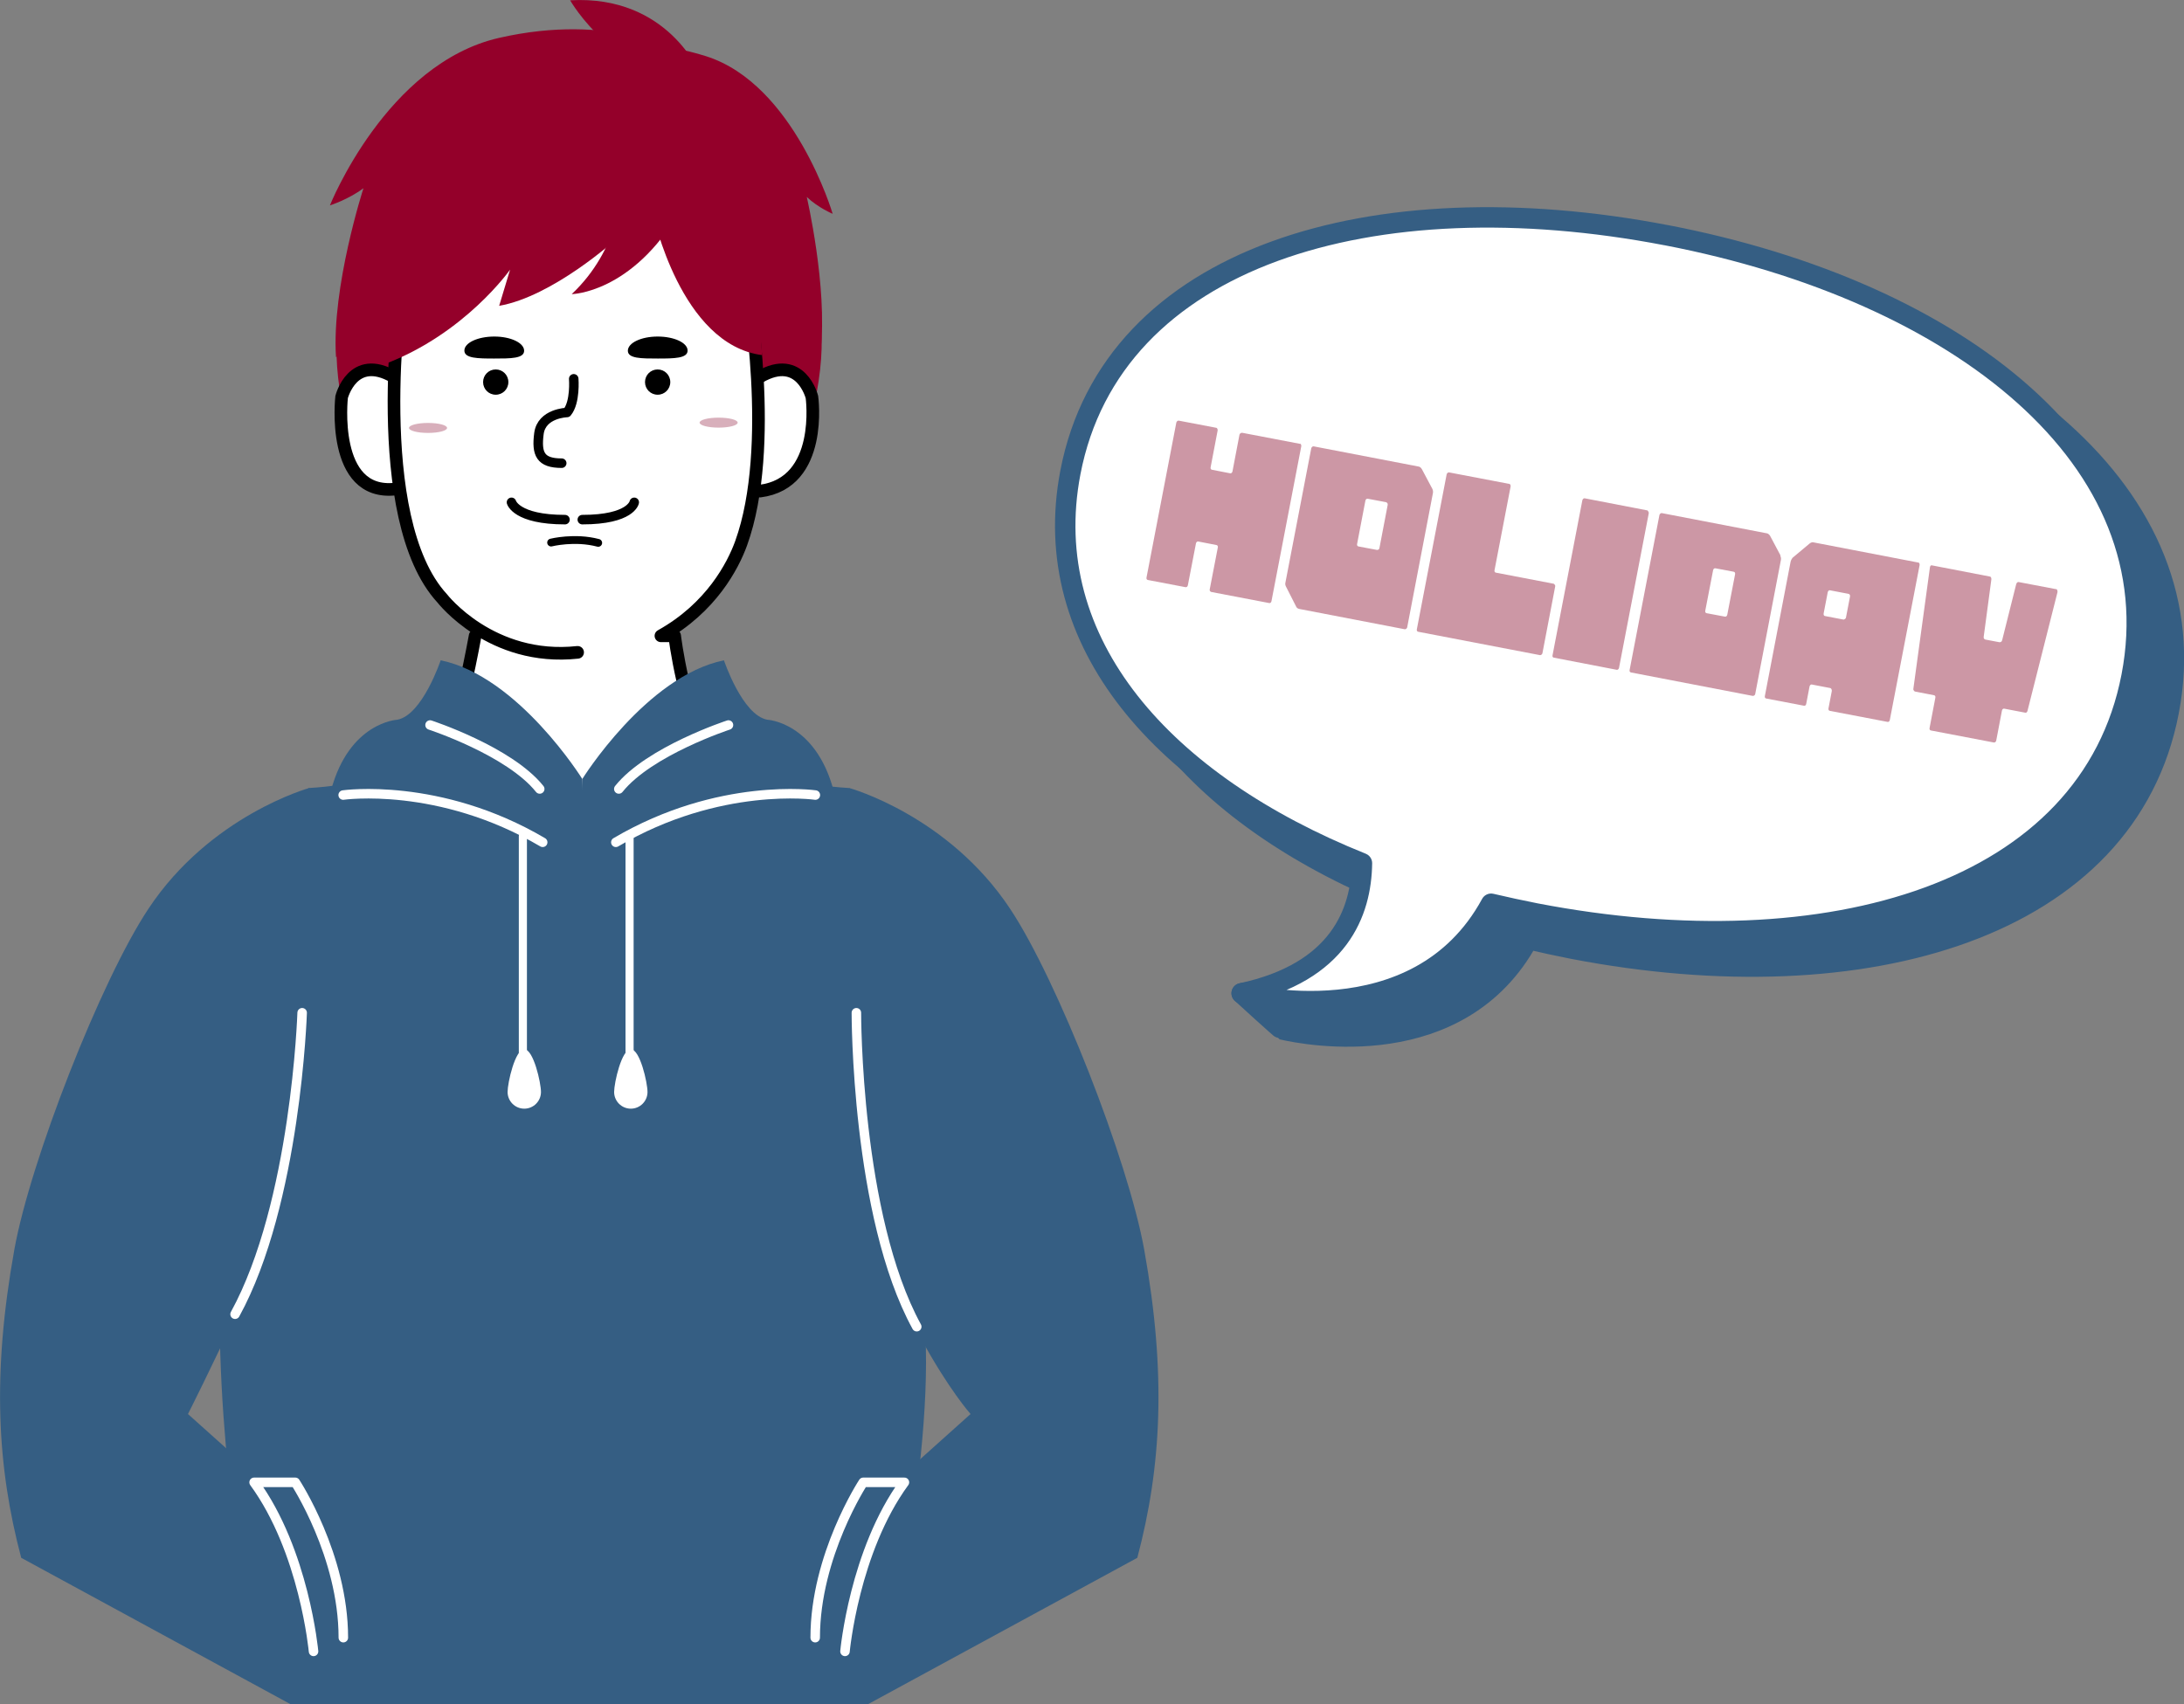 <?xml version="1.0" encoding="UTF-8"?><svg id="_レイヤー_2" xmlns="http://www.w3.org/2000/svg" viewBox="0 0 140.01 109.29"><rect x="0" y="0" width="140.01" height="109.29" fill="#808080" stroke="none"/><defs><style>.cls-1,.cls-2,.cls-3,.cls-4,.cls-5,.cls-6,.cls-7,.cls-8{fill:none;stroke-linecap:round;}.cls-1,.cls-3,.cls-5,.cls-6,.cls-8{stroke:#000;}.cls-1,.cls-5,.cls-6{stroke-miterlimit:10;}.cls-1,.cls-8{stroke-width:.81px;}.cls-9{fill:#fff;}.cls-10{fill:#94002a;}.cls-11{fill:#d8afbb;}.cls-12{fill:#cc97a5;}.cls-13{fill:#355e83;}.cls-2,.cls-3,.cls-4,.cls-7,.cls-8{stroke-linejoin:round;}.cls-2,.cls-3,.cls-5{stroke-width:.61px;}.cls-2,.cls-4{stroke:#fff;}.cls-4{stroke-width:.52px;}.cls-6{stroke-width:.5px;}.cls-7{stroke:#355e83;stroke-width:1.31px;}</style></defs><g id="text"><g><g><path class="cls-10" d="m23.92,16.49s-4.44,2.32-1.11,12.8l3.63,2.22,1.07-16.14-3.59,1.12Z"/><path class="cls-10" d="m50.33,15.98s4.44,2.32,1.11,12.8l-3.63,2.22-1.07-16.14,3.59,1.12Z"/><path class="cls-9" d="m25.35,31.36c-4.17.46-3.45-5.9-3.45-5.9,0,0,.71-2.82,3.35-1.29"/><path class="cls-1" d="m25.35,31.36c-4.17.46-3.45-5.9-3.45-5.9,0,0,.71-2.82,3.35-1.29"/><path class="cls-9" d="m48.72,31.49c4.1-.52,3.33-6.03,3.33-6.03,0,0-.71-2.82-3.35-1.29"/><path class="cls-1" d="m48.72,31.49c4.1-.52,3.33-6.03,3.33-6.03,0,0-.71-2.82-3.35-1.29"/><path class="cls-9" d="m30.46,40.77s-1,5.56-2.01,7.98l2.87,4.67,8.9,2.11,5.44-6.78c-1.81-2.92-2.41-7.98-2.41-7.98h-.88c3.23-1.8,4.62-4.5,5.14-5.93,2.25-6.22.4-16.43.4-16.43,0,0-2.82-5.75-11.59-5.95-8.77-.2-10.59,6.05-10.59,6.05,0,0-2.12,14.72,2.62,19.86,0,0,3.14,4.06,8.68,3.46"/><path class="cls-8" d="m30.46,40.77s-1,5.56-2.01,7.98l2.87,4.67,8.9,2.11,5.44-6.78c-1.81-2.92-2.41-7.98-2.41-7.98h-.88c3.23-1.8,4.62-4.5,5.14-5.93,2.25-6.22.4-16.43.4-16.43,0,0-2.82-5.75-11.59-5.95-8.77-.2-10.59,6.05-10.59,6.05,0,0-2.12,14.72,2.62,19.86,0,0,3.14,4.06,8.68,3.46"/><path class="cls-5" d="m32.79,32.21s.3,1.11,3.43,1.11"/><path class="cls-5" d="m40.66,32.21s-.2,1.11-3.33,1.11"/><path class="cls-10" d="m39.45,15.38s-4.01,3.63-7.45,4.23l.7-2.32s-2.88,4.11-8.05,6.06l.73-7.18,4.54-4.1,5.56-.49,5.61-.24-1.64,4.03Z"/><path class="cls-6" d="m35.33,34.79s1.51-.38,3.02.02"/><path d="m44.08,22.48c0,.5-.86.51-1.91.51-1.06,0-1.92,0-1.92-.5,0-.5.85-.91,1.91-.91,1.06,0,1.92.4,1.92.9"/><path d="m42.97,24.5c0,.45-.36.81-.81.81s-.81-.36-.81-.81.36-.81.81-.81.81.36.81.81"/><path d="m29.77,22.48c0,.5.86.51,1.91.51,1.06,0,1.92,0,1.92-.5,0-.5-.85-.91-1.91-.91-1.06,0-1.92.4-1.92.9"/><path d="m32.59,24.5c0,.45-.36.81-.81.81s-.81-.36-.81-.81.36-.81.81-.81.81.36.81.81"/><path class="cls-3" d="m36.78,24.29s.12,1.5-.43,2.16c0,0-1.63.04-1.8,1.35-.17,1.31.09,1.9,1.46,1.9"/><path class="cls-13" d="m54.45,50.53c-5.89-.33-8.7-2.88-8.7-2.88l-1.61-1.22-7.02,8.51-7.02-8.51-1.61,1.22s-2.81,2.55-8.7,2.88c0,0-5.72,7.45-4.47,17.78,0,0-1.28,11.13-1.24,16.39.09,11.08,2.28,21.07,2.28,21.07l2.28,3.53h36.97l1.4-3.53s3.54-15.6,1.94-23.44c-1.06-5.15.47-14.02.47-14.02,1.25-10.33-4.97-17.78-4.97-17.78"/><path class="cls-13" d="m72.91,99.89c1.54-5.81,1.88-11.75.44-19.77-1.03-5.71-5.56-17.28-8.59-21.84-3.97-6-10.31-7.75-10.31-7.75,0,0-2.66,12.27-.85,20.33,3.05,13.56,8.62,19.81,8.62,19.81l-8.49,7.61,1.89,11.01,17.29-9.4Z"/><path class="cls-11" d="m47.29,27.1c0,.18-.55.32-1.22.32s-1.22-.14-1.22-.32.55-.32,1.22-.32,1.22.14,1.22.32"/><path class="cls-11" d="m28.66,27.44c0,.18-.55.32-1.22.32s-1.22-.14-1.22-.32.55-.32,1.22-.32,1.22.14,1.22.32"/><path class="cls-10" d="m39.87,12.22s-.15,3.76-3.22,6.64c0,0,3.86-.05,6.93-5.32l-3.71-1.32Z"/><path class="cls-10" d="m41.87,13.74s1.76,8.35,6.98,9.03l-.49-9.42-4.88-.88-1.61,1.27Z"/><path class="cls-10" d="m44.91,4.8S42.88-.34,36.55.02c0,0,2.99,5.26,8.36,4.78"/><path class="cls-10" d="m43.51,3.35s-4.3-2.57-11.52-.92c-7.22,1.65-10.84,10.74-10.84,10.74,0,0,1.17-.37,2.15-1.1,0,0-2.05,6.33-1.76,10.83l13.47-8.26,9.66.92s.49-10.19.39-10.46c-.1-.28-1.56-1.74-1.56-1.74"/><path class="cls-10" d="m36.03,3.95s3.54-2.14,9.22-.35c5.68,1.79,8.13,10.11,8.13,10.11,0,0-.92-.38-1.66-1.08,0,0,1.34,5.78.89,9.82l-10.34-7.99-7.74.43s.09-9.19.18-9.43c.09-.24,1.33-1.51,1.33-1.51"/><path class="cls-13" d="m37.33,49.95s4.1-6.59,9.08-7.61c0,0,1.17,3.51,2.78,3.81,0,0,3.08.15,4.25,4.54,1.17,4.39-9.52,7.03-9.52,7.03l-6.88.88.29-8.64Z"/><path class="cls-13" d="m37.33,49.95s-4.1-6.59-9.08-7.61c0,0-1.17,3.51-2.78,3.81,0,0-3.08.15-4.25,4.54-1.17,4.39,9.52,7.03,9.52,7.03l6.88.88-.29-8.64Z"/><path class="cls-2" d="m52.27,50.98s-6.15-.88-12.79,3.03"/><path class="cls-2" d="m46.7,46.49s-5.08,1.66-7.03,4.1"/><path class="cls-2" d="m22,50.98s6.15-.88,12.79,3.03"/><path class="cls-2" d="m27.57,46.49s5.08,1.66,7.03,4.1"/><path class="cls-2" d="m54.17,105.89s.59-6.44,3.81-10.84h-2.64s-3.08,4.69-3.08,9.96"/><line class="cls-4" x1="40.36" y1="53.62" x2="40.36" y2="67.67"/><path class="cls-9" d="m41.51,70.02c0,.59-.48,1.07-1.07,1.07s-1.07-.48-1.07-1.07.48-2.74,1.07-2.74,1.07,2.15,1.07,2.74"/><line class="cls-4" x1="33.52" y1="53.62" x2="33.52" y2="67.67"/><path class="cls-9" d="m34.68,70.02c0,.59-.48,1.07-1.07,1.07s-1.07-.48-1.07-1.07.48-2.74,1.07-2.74,1.07,2.15,1.07,2.74"/><path class="cls-2" d="m54.9,64.94s-.03,13.01,3.87,20.13"/><path class="cls-13" d="m1.36,99.89c-1.54-5.81-1.88-11.75-.44-19.77,1.03-5.71,5.56-17.28,8.59-21.84,3.97-6,10.31-7.75,10.31-7.75,0,0,3.41,12.47.85,20.33-2.56,7.86-8.62,19.81-8.62,19.81l8.49,7.61-1.89,11.01L1.36,99.89Z"/><path class="cls-2" d="m20.1,105.89s-.59-6.44-3.81-10.84h2.64s3.08,4.69,3.08,9.96"/><path class="cls-2" d="m19.37,64.94s-.39,12.2-4.3,19.33"/></g><g><g><path class="cls-13" d="m109.19,17.34c-18.78-3.61-35.52,1.32-38.19,15.21-2.11,11.01,6.06,20.06,18.9,25.14-.16,1.94-1.21,4.11-4.49,5.65-.49.23-5.22.17-5.81.35,0,0,2.51,2.3,2.59,2.32,1.56.36,11.4,2.27,15.78-5.79.94.22,1.9.43,2.87.62,18.78,3.61,35.52-1.32,38.19-15.21,2.67-13.89-11.05-24.67-29.83-28.28"/><path class="cls-7" d="m109.19,17.34c-18.78-3.61-35.52,1.32-38.19,15.21-2.11,11.01,6.06,20.06,18.9,25.14-.16,1.94-1.21,4.11-4.49,5.65-.49.23-5.22.17-5.81.35,0,0,2.51,2.3,2.59,2.32,1.56.36,11.4,2.27,15.78-5.79.94.22,1.9.43,2.87.62,18.78,3.61,35.52-1.32,38.19-15.21,2.67-13.89-11.05-24.67-29.83-28.28Z"/><path class="cls-9" d="m106.81,15.08c-18.78-3.61-35.52,1.32-38.19,15.21-2.1,10.95,5.98,19.96,18.69,25.06-.04,3.12-1.44,6.99-7.71,8.34,0,0,11.23,3.03,15.99-5.74.94.22,1.9.43,2.87.62,18.78,3.61,35.52-1.32,38.19-15.21,2.67-13.89-11.05-24.67-29.83-28.28"/><path class="cls-7" d="m106.81,15.08c-18.78-3.61-35.52,1.32-38.19,15.21-2.1,10.95,5.98,19.96,18.69,25.06-.04,3.12-1.44,6.99-7.71,8.34,0,0,11.23,3.03,15.99-5.74.94.22,1.9.43,2.87.62,18.78,3.61,35.52-1.32,38.19-15.21,2.67-13.89-11.05-24.67-29.83-28.28Z"/></g><g><path class="cls-12" d="m83.34,28.45c.07.01.09.11.08.17l-1.91,9.93c-.02.08-.07.13-.14.12l-3.71-.71c-.06-.01-.13-.08-.11-.16l.52-2.69c.02-.08-.02-.15-.08-.16l-1.18-.23c-.06-.01-.12.04-.14.12l-.52,2.69c-.02.08-.07.13-.15.12l-2.41-.46c-.07-.01-.11-.08-.09-.16l1.91-9.93c.01-.06.08-.14.15-.13l2.41.46c.07.01.1.12.09.17l-.45,2.36c-.02.08.02.15.08.16l1.18.23c.06.01.12-.04.14-.12l.45-2.36c.01-.06.1-.13.17-.12l3.71.71Z"/><path class="cls-12" d="m91.82,31.34c.04.07.06.19.04.28l-1.65,8.61c-.02.08-.1.12-.15.12l-6.75-1.3c-.07-.01-.16-.05-.2-.12l-.66-1.3c-.04-.07-.07-.16-.05-.25l1.66-8.63c.01-.06.08-.14.15-.13l6.75,1.3c.07.01.15.09.19.16l.67,1.26Zm-3.55,3.92c.07.01.15-.03.16-.11l.53-2.77c.02-.09-.04-.16-.11-.18l-1.17-.22c-.07-.01-.13.03-.15.13l-.53,2.77c-.02.08.02.15.09.16l1.17.22Z"/><path class="cls-12" d="m99.61,37.43s.11.08.09.17l-.82,4.29c-.02.08-.1.12-.15.12l-7.81-1.5c-.07-.01-.11-.08-.09-.16l1.91-9.93c.01-.06.08-.14.15-.13l3.87.74c.07.01.09.11.08.17l-1.03,5.36c-.02.08.02.15.09.16l3.7.71Z"/><path class="cls-12" d="m103.65,42.95l-4.04-.78c-.07-.01-.1-.08-.08-.16l1.91-9.93c.01-.06.08-.14.14-.13l4.04.78s.09.11.08.17l-1.91,9.93c-.02.08-.09.13-.14.12Z"/><path class="cls-12" d="m114.13,35.62c.03.07.06.19.04.28l-1.65,8.61c-.02.08-.1.12-.17.11l-7.79-1.5c-.07-.01-.11-.08-.09-.16l1.91-9.93c.01-.06.08-.14.15-.13l6.75,1.3c.07.01.15.09.19.15l.67,1.26Zm-3.55,3.92c.07.01.13-.03.15-.12l.5-2.59c.02-.09-.02-.16-.09-.17l-1.17-.22c-.07-.01-.13.03-.15.13l-.5,2.59c-.02.08.02.15.09.16l1.17.22Z"/><path class="cls-12" d="m122.98,36.07c.07.01.09.11.08.17l-1.91,9.93c-.02.08-.07.13-.14.12l-3.71-.71c-.06-.01-.1-.08-.08-.16l.21-1.1c.02-.09-.04-.19-.09-.2l-1.2-.23c-.06-.01-.13.06-.14.15l-.21,1.1c-.02.08-.07.13-.15.11l-2.41-.46c-.07-.01-.11-.08-.09-.16l1.65-8.61c.02-.09.08-.2.12-.25l1.1-.92c.06-.05.16-.09.21-.08l6.75,1.3Zm-4.79,3.66s.13-.03.15-.13l.26-1.35c.02-.09-.04-.16-.09-.17l-1.2-.23c-.06-.01-.12.04-.14.13l-.26,1.35c-.02.09.02.16.08.17l1.2.23Z"/><path class="cls-12" d="m131.81,37.77c.07.01.1.12.09.2l-1.92,7.6c-.02.09-.07.14-.14.13l-1.36-.26c-.06-.01-.12.04-.14.12l-.37,1.94c-.02.08-.1.12-.15.11l-4.03-.77c-.07-.01-.11-.08-.09-.16l.37-1.94c.02-.08-.02-.15-.08-.16l-1.24-.24s-.11-.08-.09-.17l1.06-7.77c0-.08.06-.17.12-.15l3.73.72c.07.01.1.11.09.19l-.49,3.67c-.02.09.04.17.11.18l.9.17c.06.01.15-.03.17-.12l.9-3.59c.02-.08.08-.16.15-.15l2.42.46Z"/></g></g></g></g></svg>